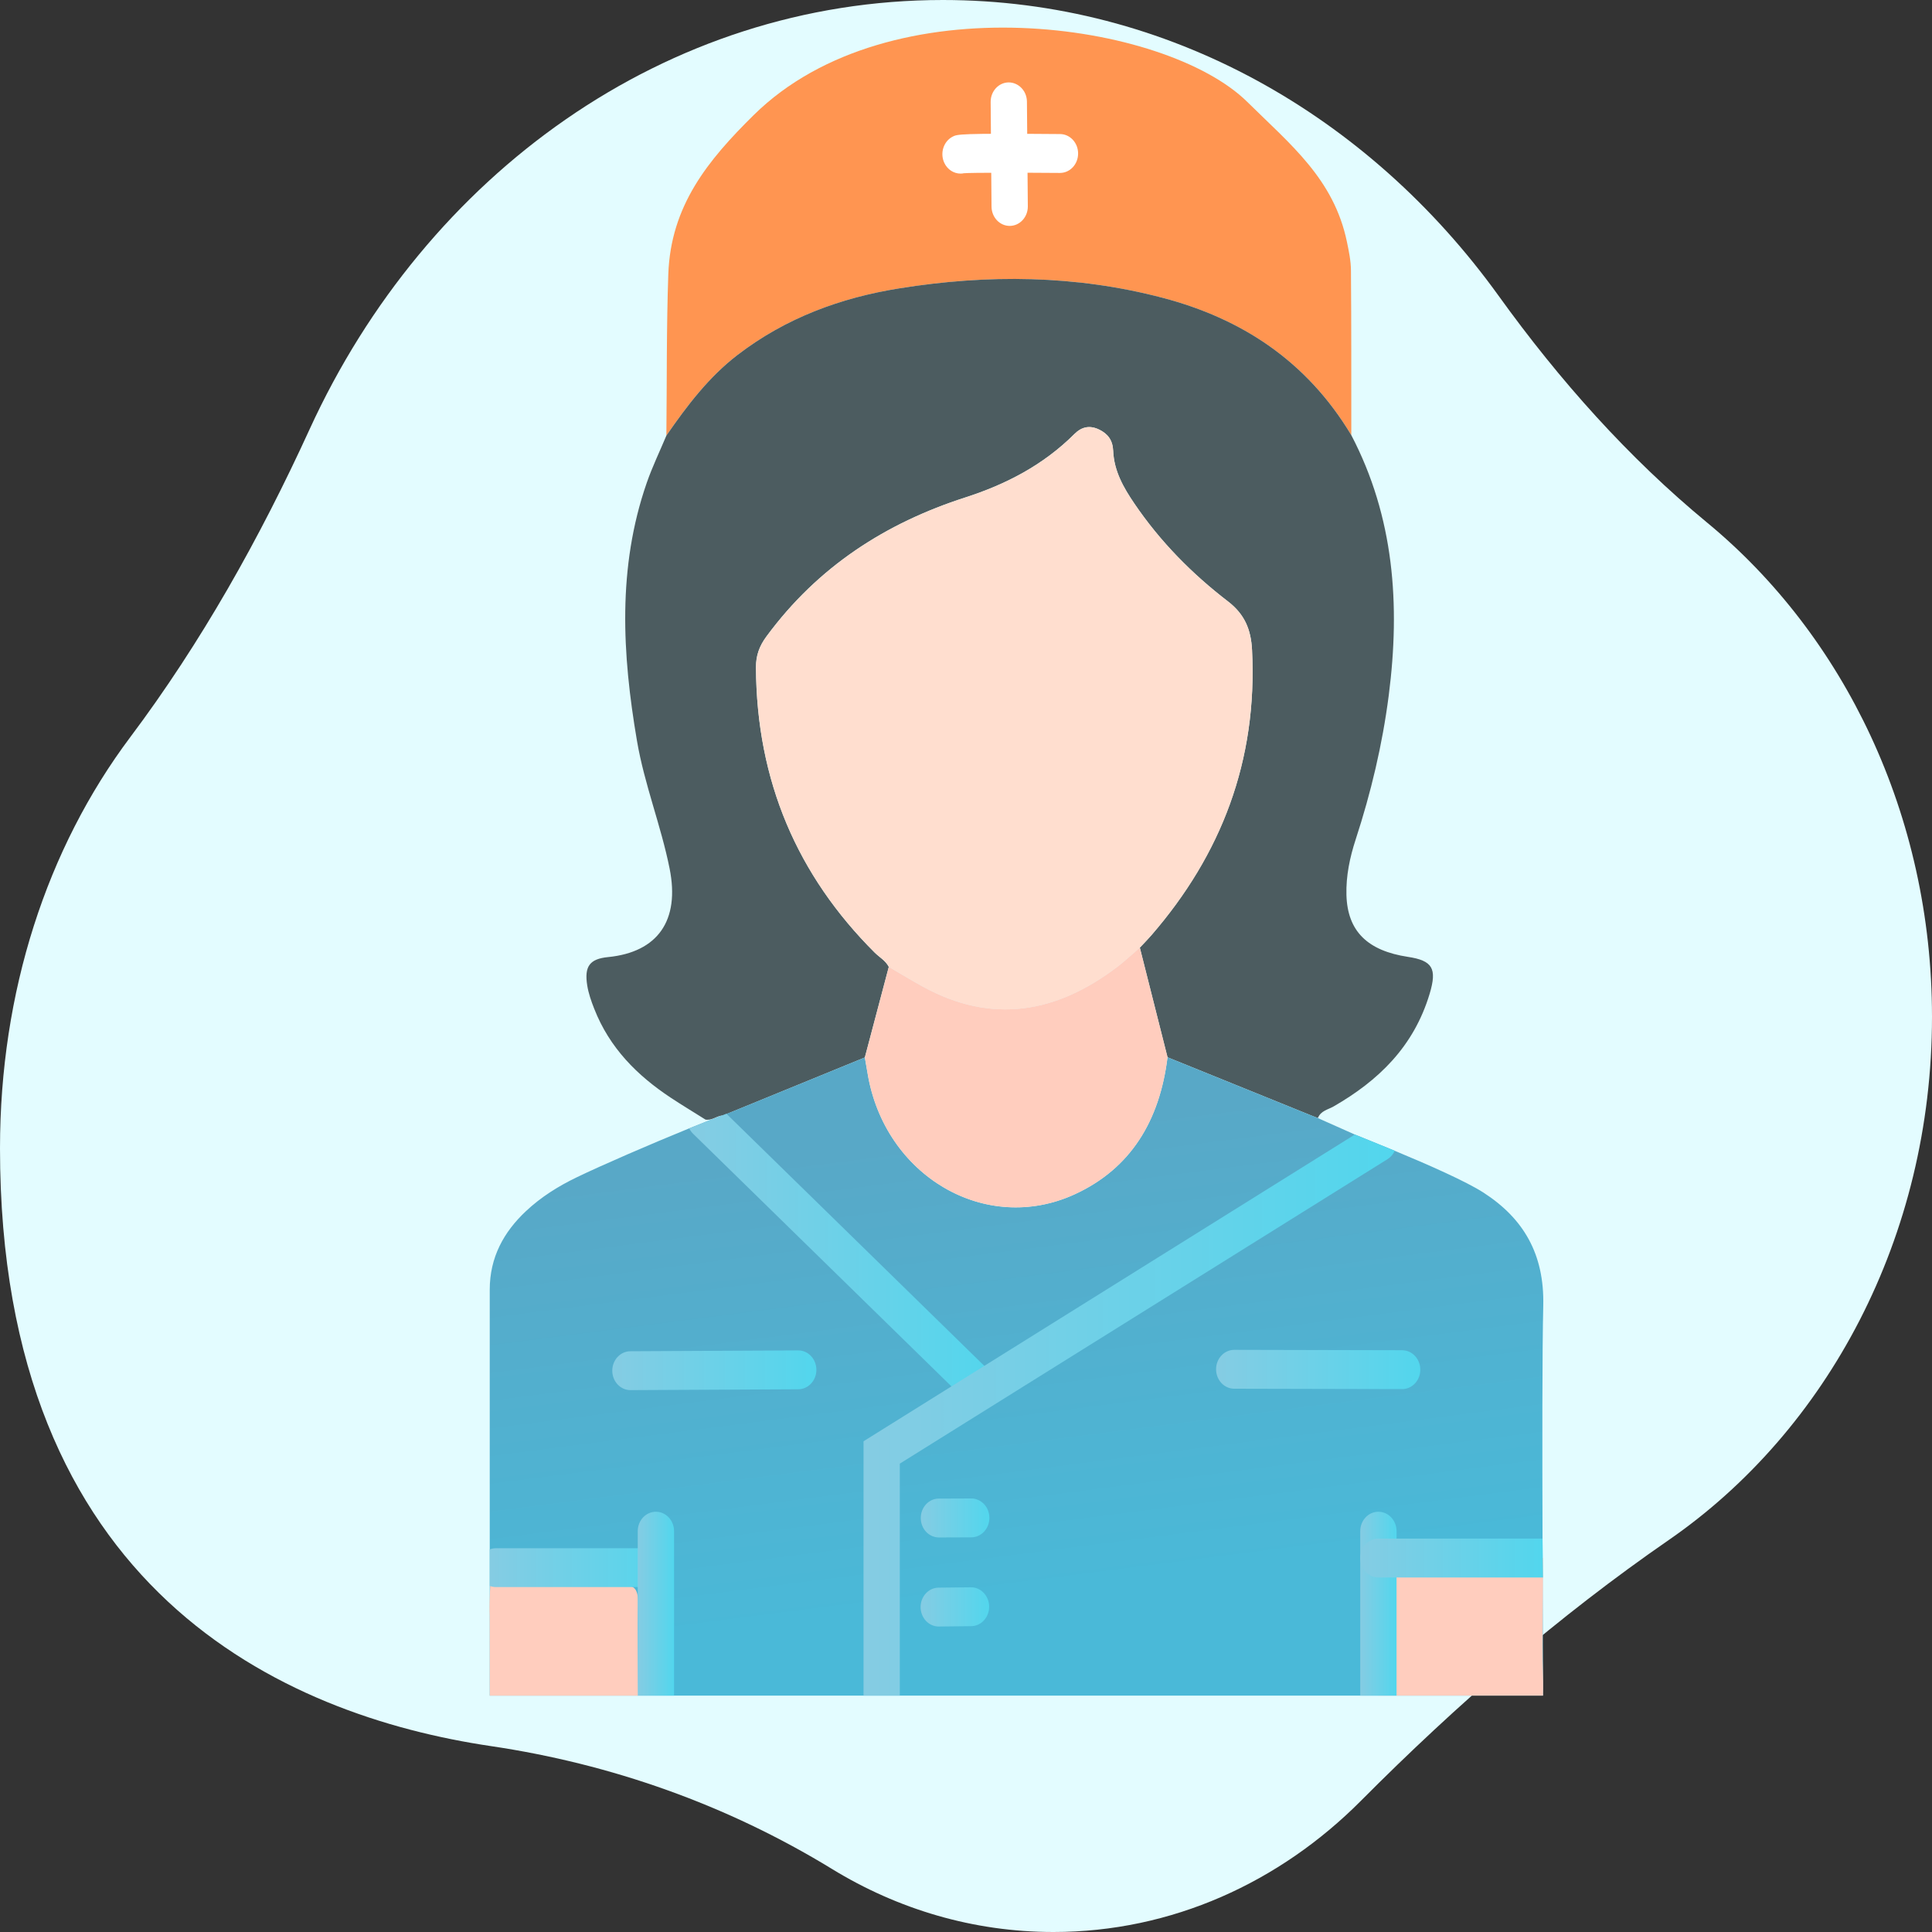 <svg xmlns="http://www.w3.org/2000/svg" width="80" height="80" viewBox="0 0 80 80" fill="none"><rect x="0" y="0" width="80" height="80" fill="#333333" stroke="none"/><path d="M80 42.104C80 51.233 75.65 59.244 69.103 63.766C64.551 66.91 60.321 70.577 56.353 74.567C52.997 77.94 48.527 80 43.622 80C40.296 80 37.17 79.054 34.456 77.393C30.088 74.72 25.285 73.037 20.331 72.303C11.759 71.033 0 65.86 0 47.548C0 41.076 1.936 35.132 5.396 30.521C8.325 26.618 10.751 22.299 12.818 17.779C17.642 7.235 27.572 0 39.042 0C48.37 0 56.679 4.785 62.052 12.245C64.576 15.752 67.435 18.958 70.688 21.64C76.341 26.303 80 33.734 80 42.104Z" fill="#E3FCFF"></path><path d="M55.955 18.021C54.107 14.941 51.402 13.193 48.151 12.335C44.544 11.386 40.892 11.355 37.238 11.942C34.828 12.33 32.551 13.156 30.539 14.699C29.352 15.61 28.45 16.797 27.593 18.037C27.617 15.809 27.595 13.579 27.673 11.352C27.774 8.515 29.31 6.639 31.209 4.765C36.842 -0.791 48.269 0.878 51.653 4.225C53.432 5.983 55.23 7.407 55.773 10.012C55.854 10.402 55.938 10.802 55.94 11.199C55.959 13.473 55.953 15.747 55.955 18.021Z" fill="#FF9551"></path><path d="M29.948 46.186C29.691 46.191 29.478 46.415 29.209 46.358C28.727 46.054 28.24 45.762 27.764 45.447C26.391 44.536 25.241 43.398 24.603 41.764C24.482 41.457 24.37 41.138 24.317 40.812C24.187 40.008 24.422 39.706 25.179 39.631C27.235 39.427 28.159 38.118 27.727 35.965C27.369 34.177 26.684 32.485 26.376 30.678C25.762 27.08 25.561 23.502 26.781 19.99C27.013 19.323 27.321 18.686 27.594 18.036C28.45 16.796 29.352 15.609 30.539 14.698C32.551 13.154 34.827 12.327 37.237 11.941C40.891 11.354 44.543 11.384 48.151 12.334C51.401 13.19 54.105 14.938 55.955 18.02C57.724 21.404 57.989 25.03 57.505 28.793C57.242 30.836 56.77 32.816 56.136 34.759C55.893 35.502 55.732 36.273 55.753 37.053C55.793 38.562 56.628 39.368 58.301 39.622C59.318 39.776 59.512 40.102 59.2 41.145C58.539 43.353 57.06 44.758 55.22 45.816C54.989 45.949 54.691 45.991 54.57 46.297C54.453 46.252 54.337 46.206 54.221 46.159C52.262 45.366 50.303 44.572 48.345 43.779C47.963 42.266 47.58 40.753 47.198 39.239C47.359 39.066 47.527 38.898 47.682 38.718C50.563 35.388 52.073 31.506 51.844 26.916C51.802 26.073 51.541 25.435 50.847 24.903C49.37 23.769 48.045 22.436 46.969 20.847C46.525 20.194 46.128 19.507 46.093 18.666C46.075 18.233 45.879 17.968 45.524 17.793C45.134 17.6 44.796 17.664 44.489 17.97C43.195 19.263 41.642 20.06 39.971 20.598C36.694 21.654 33.878 23.445 31.733 26.358C31.445 26.75 31.3 27.138 31.302 27.637C31.326 32.346 33.02 36.252 36.217 39.442C36.413 39.638 36.666 39.771 36.803 40.035C36.472 41.285 36.142 42.536 35.81 43.787C33.857 44.587 31.902 45.386 29.948 46.186Z" fill="#4C5C60"></path><path d="M63.893 69.326C63.895 69.698 63.895 70 63.895 70.212H20.279V53.403C20.28 52.06 20.86 51.015 21.775 50.154C22.406 49.561 23.126 49.113 23.887 48.747C24.925 48.246 26.916 47.384 28.54 46.722C29.121 46.488 29.654 46.278 30.081 46.12C30.16 46.09 30.234 46.064 30.305 46.038C32.14 45.288 33.975 44.537 35.811 43.787C35.848 44.007 35.887 44.226 35.925 44.446C36.629 48.696 40.812 51.152 44.508 49.45C46.82 48.385 48.02 46.41 48.344 43.779C50.303 44.572 52.262 45.366 54.22 46.159C54.337 46.206 54.453 46.252 54.57 46.297C55.08 46.524 55.591 46.752 56.102 46.979L56.122 46.987L56.361 47.083C56.677 47.211 57.074 47.37 57.511 47.551L57.752 47.651C59.091 48.207 60.703 48.914 61.437 49.389C63.079 50.453 63.954 51.922 63.903 54.067C63.858 55.912 63.861 60.044 63.873 63.71C63.873 63.981 63.874 64.249 63.875 64.515C63.875 64.649 63.876 64.782 63.876 64.913C63.876 65.05 63.877 65.186 63.877 65.32C63.88 65.807 63.881 66.276 63.883 66.72V66.746C63.888 67.765 63.891 68.652 63.893 69.315V69.326Z" fill="url(#paint0_linear_434_1035)"></path><path d="M36.804 40.036C36.668 39.772 36.415 39.639 36.218 39.443C33.022 36.253 31.328 32.348 31.304 27.638C31.301 27.14 31.447 26.751 31.735 26.36C33.879 23.447 36.694 21.656 39.972 20.599C41.642 20.061 43.196 19.264 44.491 17.971C44.797 17.665 45.136 17.601 45.525 17.794C45.88 17.97 46.077 18.234 46.095 18.667C46.13 19.508 46.526 20.195 46.97 20.849C48.047 22.436 49.371 23.769 50.849 24.904C51.542 25.437 51.803 26.072 51.845 26.918C52.075 31.508 50.565 35.391 47.684 38.719C47.528 38.899 47.36 39.068 47.199 39.241C46.892 39.504 46.597 39.784 46.277 40.028C43.742 41.964 41.069 42.42 38.219 40.857C37.741 40.594 37.275 40.31 36.804 40.036Z" fill="#FFDECF"></path><path d="M36.804 40.036C37.275 40.31 37.742 40.594 38.218 40.856C41.068 42.418 43.741 41.962 46.276 40.027C46.596 39.783 46.891 39.502 47.198 39.24C47.58 40.753 47.963 42.266 48.345 43.779C48.021 46.41 46.821 48.386 44.51 49.45C40.814 51.152 36.629 48.696 35.925 44.446C35.889 44.226 35.849 44.007 35.812 43.789C36.142 42.537 36.473 41.287 36.804 40.036Z" fill="#FFCDBE"></path><path d="M20.28 70.214L20.276 66.904C20.249 66.487 20.288 66.063 20.298 65.643C22.102 65.642 23.906 65.67 25.709 65.624C26.309 65.61 26.431 65.831 26.418 66.417C26.388 67.682 26.424 68.949 26.433 70.214C24.472 70.214 22.241 70.214 20.28 70.214Z" fill="#FFCDBE"></path><path d="M63.894 70.213H57.075C57.084 68.918 57.148 67.519 57.117 66.224C57.11 65.98 57.102 65.635 57.094 65.32C57.09 65.174 57.088 65.034 57.084 64.914C57.079 64.679 57.075 64.515 57.075 64.515C57.075 64.515 57.363 64.515 57.826 64.515H63.894C63.895 64.749 63.895 65.022 63.893 65.32C63.89 65.751 63.885 66.232 63.882 66.721V66.746C63.874 67.688 63.87 68.651 63.892 69.315V69.326C63.892 69.339 63.893 69.351 63.893 69.365C63.905 69.723 63.894 70.213 63.894 70.213Z" fill="#FFCDBE"></path><path d="M27.833 64.913C27.833 65.358 27.496 65.718 27.082 65.718H20.537C20.452 65.718 20.372 65.704 20.296 65.675C20.291 65.674 20.284 65.671 20.279 65.669V64.158C20.359 64.126 20.447 64.109 20.537 64.109H27.082C27.496 64.109 27.833 64.468 27.833 64.913Z" fill="url(#paint1_linear_434_1035)"></path><path d="M26.104 57.562C25.691 57.562 25.355 57.204 25.353 56.761C25.351 56.317 25.686 55.955 26.101 55.952L33.05 55.917H33.053C33.467 55.917 33.802 56.275 33.805 56.718C33.807 57.162 33.471 57.524 33.057 57.527L26.108 57.562H26.104Z" fill="url(#paint2_linear_434_1035)"></path><path d="M41.145 58.026C40.995 58.2 40.793 58.289 40.589 58.289C40.408 58.289 40.227 58.219 40.083 58.078L39.397 57.407L28.703 46.95C28.634 46.883 28.58 46.807 28.541 46.722C29.122 46.487 29.655 46.278 30.082 46.12L40.758 56.558L41.096 56.89C41.402 57.189 41.424 57.699 41.145 58.026Z" fill="url(#paint3_linear_434_1035)"></path><path d="M56.103 46.978L40.758 56.558L39.397 57.407L35.757 59.68V70.212H37.259V60.606L57.455 47.998C57.591 47.913 57.692 47.791 57.753 47.651L56.103 46.978Z" fill="url(#paint4_linear_434_1035)"></path><path d="M38.871 67.351C38.459 67.351 38.125 66.995 38.12 66.554C38.116 66.11 38.448 65.745 38.863 65.741L40.201 65.726C40.203 65.726 40.206 65.726 40.208 65.726C40.62 65.726 40.954 66.082 40.959 66.523C40.963 66.967 40.631 67.332 40.216 67.336L38.878 67.351C38.876 67.351 38.873 67.351 38.871 67.351Z" fill="url(#paint5_linear_434_1035)"></path><path d="M38.878 63.663C38.465 63.663 38.128 63.305 38.127 62.861C38.125 62.417 38.459 62.054 38.875 62.053L40.215 62.048C40.216 62.048 40.216 62.048 40.217 62.048C40.631 62.048 40.967 62.406 40.969 62.85C40.97 63.294 40.636 63.656 40.22 63.658L38.88 63.663C38.879 63.663 38.879 63.663 38.878 63.663Z" fill="url(#paint6_linear_434_1035)"></path><path d="M58.06 57.52H58.059L51.105 57.504C50.691 57.503 50.355 57.142 50.355 56.698C50.356 56.254 50.692 55.894 51.106 55.894H51.108L58.062 55.91C58.476 55.912 58.812 56.273 58.812 56.717C58.81 57.162 58.474 57.52 58.06 57.52Z" fill="url(#paint7_linear_434_1035)"></path><path d="M27.911 70.212V63.403C27.911 62.957 27.574 62.598 27.16 62.598C26.744 62.598 26.408 62.957 26.408 63.403V64.108V65.718V66.125V66.954V67.944V70.212H27.911Z" fill="url(#paint8_linear_434_1035)"></path><path d="M57.828 63.403V70.212H56.325V63.403C56.325 62.957 56.661 62.598 57.076 62.598C57.491 62.598 57.828 62.957 57.828 63.403Z" fill="url(#paint9_linear_434_1035)"></path><path d="M63.873 63.71H57.828H57.076C56.661 63.71 56.325 64.071 56.325 64.515C56.325 64.96 56.661 65.32 57.076 65.32H57.095H57.828H63.878H63.894L63.873 63.71Z" fill="url(#paint10_linear_434_1035)"></path><path d="M41.809 9.354C41.397 9.354 41.061 8.999 41.057 8.556L41.021 4.223C41.017 3.779 41.35 3.416 41.766 3.412C42.177 3.413 42.52 3.764 42.523 4.21L42.56 8.543C42.564 8.987 42.23 9.35 41.815 9.354C41.814 9.354 41.811 9.354 41.809 9.354Z" fill="white"></path><path d="M39.773 7.188C39.498 7.188 39.232 7.024 39.101 6.743C38.916 6.346 39.066 5.861 39.438 5.663C39.636 5.557 39.711 5.516 43.898 5.551C44.312 5.555 44.646 5.918 44.642 6.363C44.639 6.806 44.303 7.161 43.891 7.161C43.889 7.161 43.888 7.161 43.885 7.161C42.166 7.146 40.246 7.148 39.915 7.173C39.868 7.184 39.821 7.188 39.773 7.188Z" fill="white"></path><defs><linearGradient id="paint0_linear_434_1035" x1="32.157" y1="47.887" x2="34.619" y2="67.049" gradientUnits="userSpaceOnUse"><stop stop-color="#58A8C7"></stop><stop offset="1" stop-color="#4AB9D8"></stop></linearGradient><linearGradient id="paint1_linear_434_1035" x1="20.279" y1="64.913" x2="27.833" y2="64.913" gradientUnits="userSpaceOnUse"><stop stop-color="#85CCE3"></stop><stop offset="1" stop-color="#52D6ED"></stop></linearGradient><linearGradient id="paint2_linear_434_1035" x1="25.353" y1="56.739" x2="33.804" y2="56.739" gradientUnits="userSpaceOnUse"><stop stop-color="#85CCE3"></stop><stop offset="1" stop-color="#52D6ED"></stop></linearGradient><linearGradient id="paint3_linear_434_1035" x1="28.541" y1="52.204" x2="41.34" y2="52.204" gradientUnits="userSpaceOnUse"><stop stop-color="#85CCE3"></stop><stop offset="1" stop-color="#52D6ED"></stop></linearGradient><linearGradient id="paint4_linear_434_1035" x1="35.757" y1="58.595" x2="57.752" y2="58.595" gradientUnits="userSpaceOnUse"><stop stop-color="#85CCE3"></stop><stop offset="1" stop-color="#52D6ED"></stop></linearGradient><linearGradient id="paint5_linear_434_1035" x1="38.12" y1="66.538" x2="40.959" y2="66.538" gradientUnits="userSpaceOnUse"><stop stop-color="#85CCE3"></stop><stop offset="1" stop-color="#52D6ED"></stop></linearGradient><linearGradient id="paint6_linear_434_1035" x1="38.127" y1="62.855" x2="40.968" y2="62.855" gradientUnits="userSpaceOnUse"><stop stop-color="#85CCE3"></stop><stop offset="1" stop-color="#52D6ED"></stop></linearGradient><linearGradient id="paint7_linear_434_1035" x1="50.355" y1="56.707" x2="58.811" y2="56.707" gradientUnits="userSpaceOnUse"><stop stop-color="#85CCE3"></stop><stop offset="1" stop-color="#52D6ED"></stop></linearGradient><linearGradient id="paint8_linear_434_1035" x1="26.408" y1="66.405" x2="27.911" y2="66.405" gradientUnits="userSpaceOnUse"><stop stop-color="#85CCE3"></stop><stop offset="1" stop-color="#52D6ED"></stop></linearGradient><linearGradient id="paint9_linear_434_1035" x1="56.325" y1="66.405" x2="57.828" y2="66.405" gradientUnits="userSpaceOnUse"><stop stop-color="#85CCE3"></stop><stop offset="1" stop-color="#52D6ED"></stop></linearGradient><linearGradient id="paint10_linear_434_1035" x1="56.325" y1="64.515" x2="63.894" y2="64.515" gradientUnits="userSpaceOnUse"><stop stop-color="#85CCE3"></stop><stop offset="1" stop-color="#52D6ED"></stop></linearGradient></defs></svg>